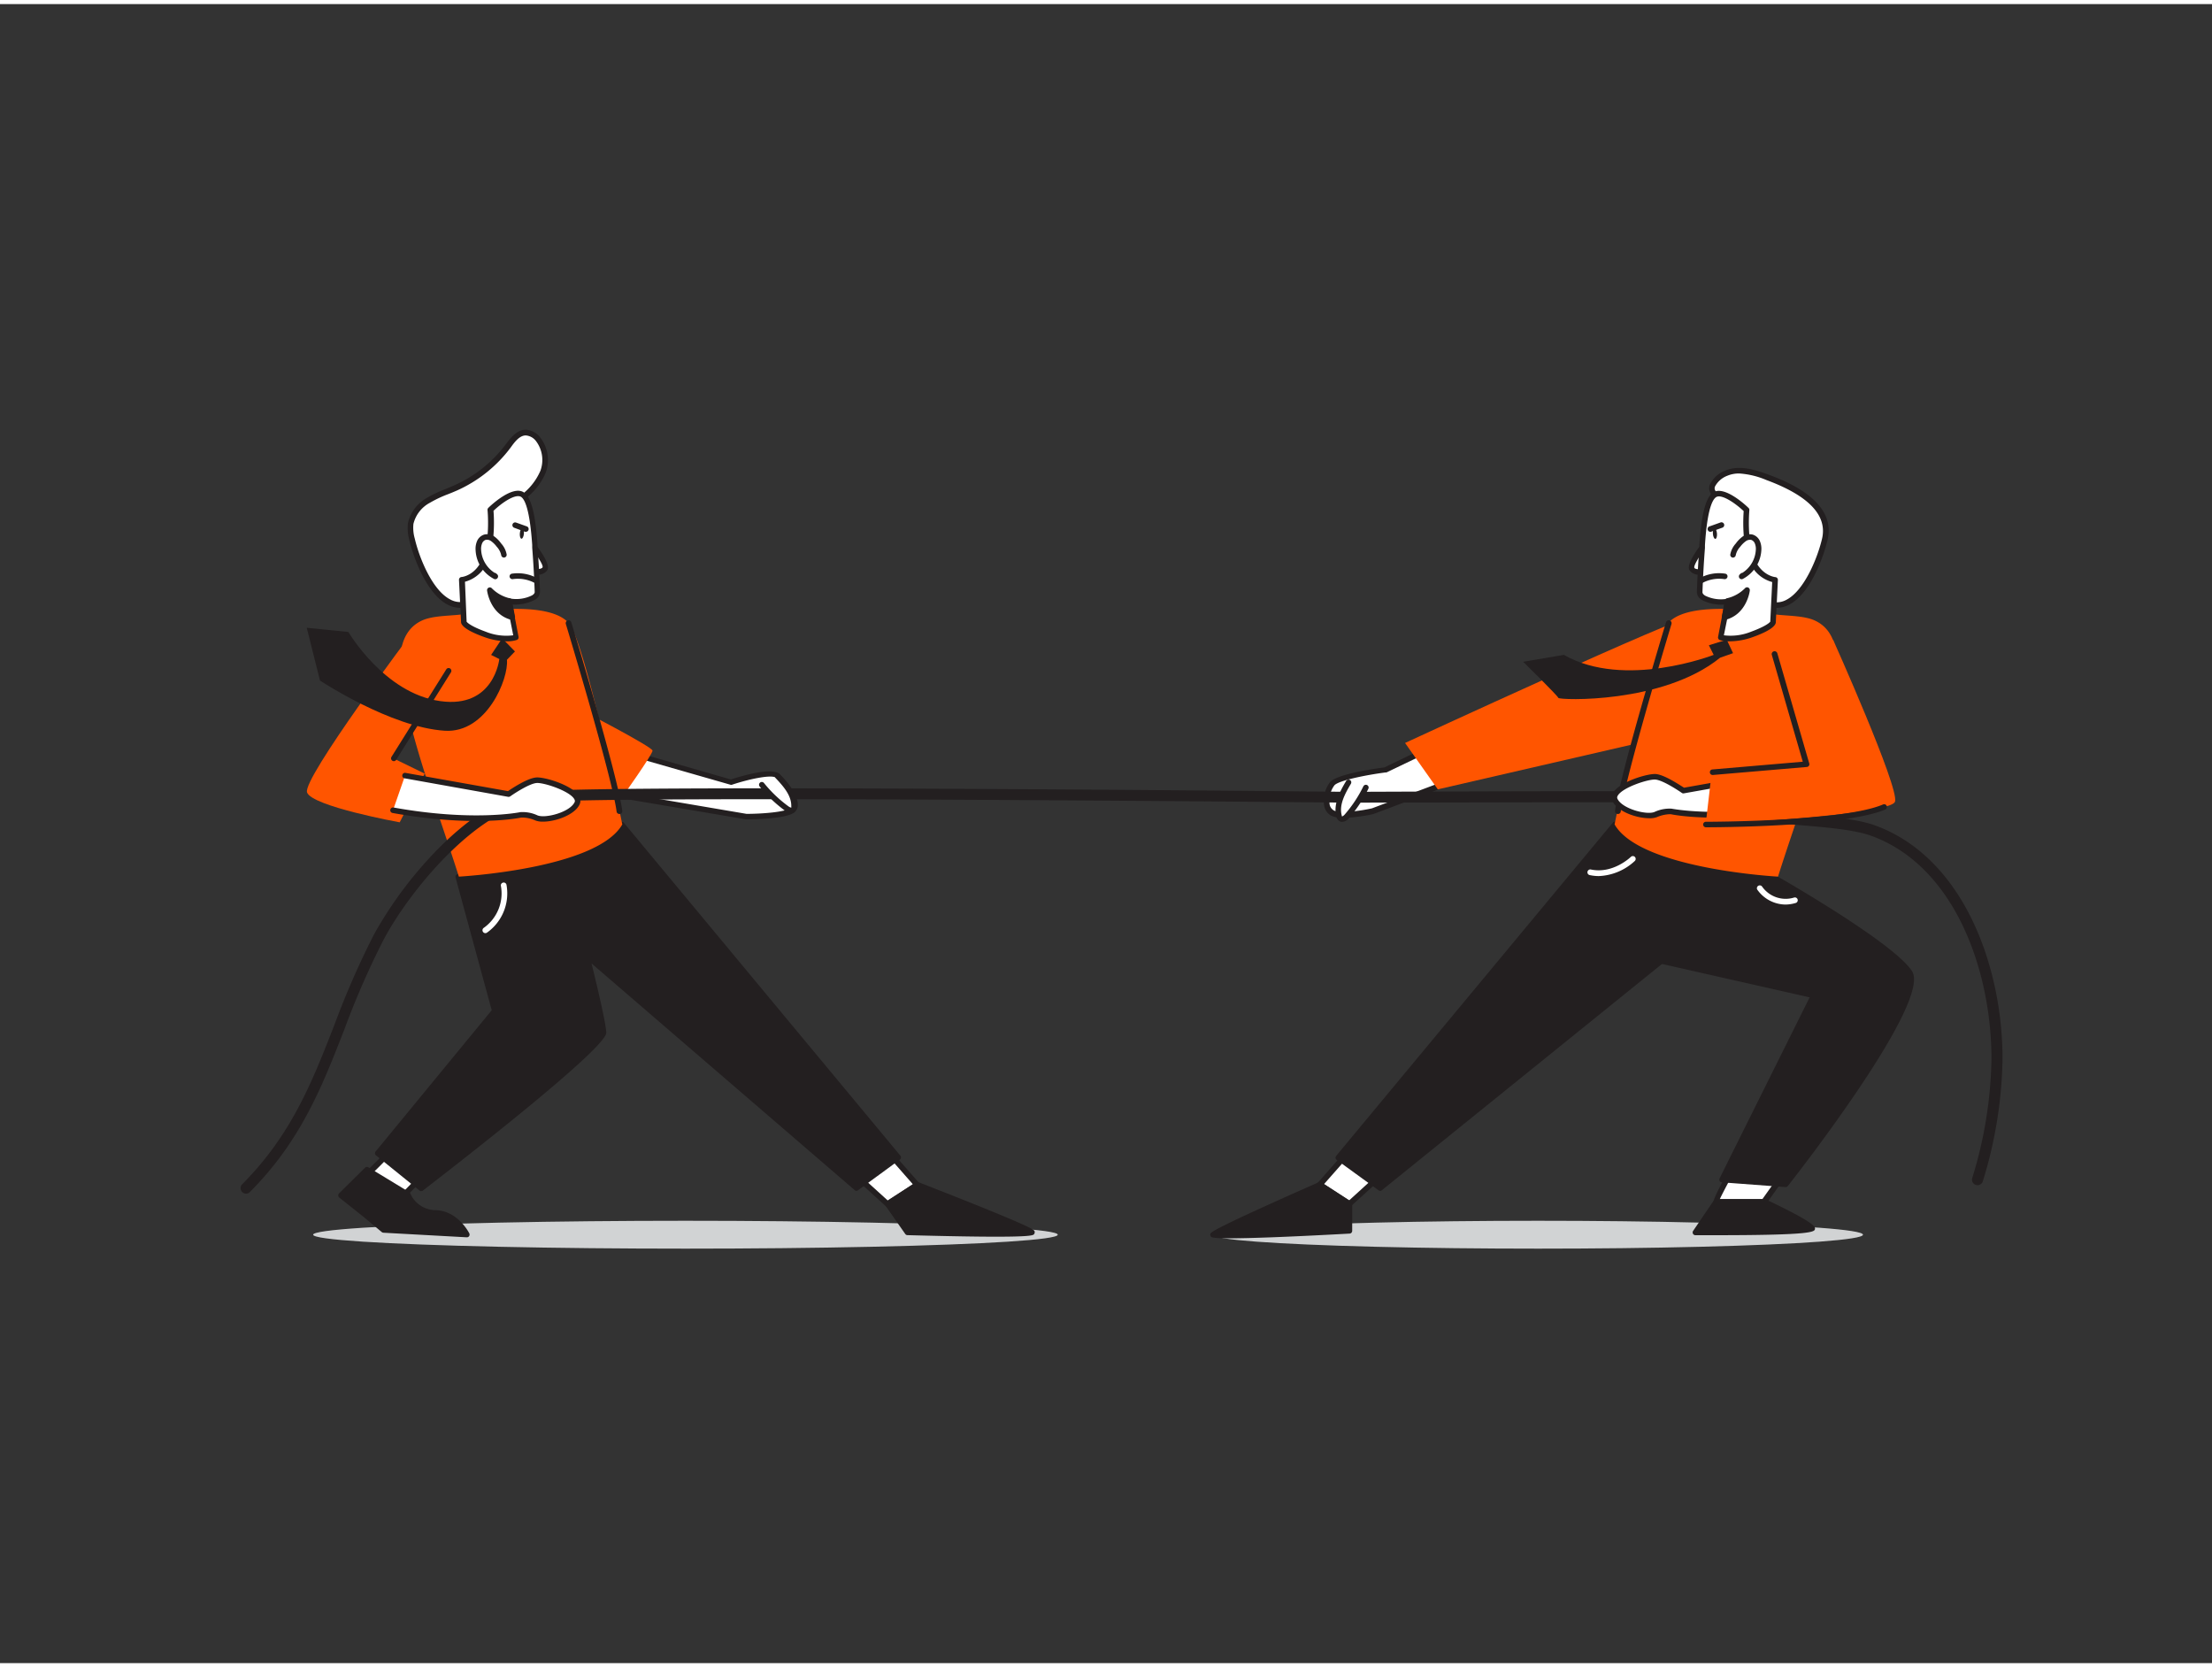 <?xml version="1.0" encoding="UTF-8"?> <svg xmlns="http://www.w3.org/2000/svg" viewBox="0 0 400 300" width="406" height="306" class="illustration styles_illustrationTablet__1DWOa"><rect x="0" y="0" width="400" height="300" fill="#333333" stroke="none"/> <g id="_315_competition_flatline" data-name="#315_competition_flatline"> <ellipse cx="123.95" cy="222.53" rx="67.33" ry="2.52" fill="#d1d3d4"></ellipse> <ellipse cx="278.12" cy="222.53" rx="58.77" ry="2.52" fill="#d1d3d4"></ellipse> <path d="M314.09,209.16s-4.17,7.43-3.76,7.43H319l5.28-7.43Z" fill="#fff"></path> <path d="M319,217.09h-8.62a.54.54,0,0,1-.45-.26c-.17-.28-.34-.58,3.77-7.91a.49.49,0,0,1,.43-.26h10.15a.52.52,0,0,1,.44.27.49.49,0,0,1,0,.52l-5.28,7.43A.49.49,0,0,1,319,217.09Zm-8-1h7.7l4.57-6.43h-8.88C313,212.2,311.5,215,311,216.09Z" fill="#231f20"></path> <path d="M292.55,171.26l35.38,8-16.56,33.3,11.49.86s25.95-32.92,22.43-38.29S319.08,157,319.08,157l-21.94,5.55Z" fill="#231f20"></path> <path d="M322.86,213.92h0l-11.5-.86a.5.5,0,0,1-.4-.25.52.52,0,0,1,0-.47l16.28-32.73-34.76-7.86a.5.5,0,0,1-.34-.72l4.6-8.71a.5.5,0,0,1,.32-.25L319,156.51a.53.53,0,0,1,.37.05c.93.53,22.84,12.89,26.38,18.3s-19.78,35.47-22.46,38.87A.49.49,0,0,1,322.86,213.92Zm-10.71-1.8,10.48.78c10.33-13.13,24.67-33.8,22.25-37.5-3.26-5-23.76-16.67-25.87-17.87L297.48,163l-4.19,7.94L328,178.77a.51.51,0,0,1,.34.28.47.47,0,0,1,0,.43Z" fill="#231f20"></path> <path d="M310.33,216.59l-3.75,5.52s21.09.09,21.1-.65-8.73-4.87-8.73-4.87Z" fill="#231f20"></path> <path d="M310.31,222.62h-3.73a.5.5,0,0,1-.41-.78l3.75-5.52a.49.49,0,0,1,.41-.22H319a.54.54,0,0,1,.21,0c9,4.26,9,5,9,5.33C328.17,222,328.16,222.62,310.31,222.62Zm16.92-1Zm-19.7,0c6.69,0,16.43-.09,19.18-.41a82,82,0,0,0-7.88-4.12H310.6Z" fill="#231f20"></path> <path d="M267.44,130.36l-16.94,8.15s-8.54,1.1-9.63,2.56-1.58,4.3.06,5.24,7.28-.32,7.28-.32l26.88-10.15Z" fill="#fff"></path> <path d="M243,147.15a4.92,4.92,0,0,1-2.32-.41,2.59,2.59,0,0,1-1.23-1.79,5.63,5.63,0,0,1,1-4.18c1.14-1.53,8.26-2.53,9.89-2.74l16.86-8.12a.49.49,0,0,1,.51.05l7.65,5.47a.52.52,0,0,1,.21.47.52.52,0,0,1-.32.41l-26.89,10.15A29,29,0,0,1,243,147.15Zm24.39-16.21-16.67,8-.16,0c-3.45.44-8.62,1.47-9.28,2.36a4.68,4.68,0,0,0-.85,3.37,1.59,1.59,0,0,0,.75,1.13c1.07.62,4.81.1,6.92-.37L274,135.7Zm-16.89,7.57h0Z" fill="#231f20"></path> <path d="M260,142l-5.92-8.39s51-23.59,51.78-22.74,0,20.55,0,20.55Z" fill="#ff5500"></path> <polygon points="155.13 212.11 160.47 216.97 165.82 213.5 158.69 205.37 155.13 212.11" fill="#fff"></polygon> <path d="M160.47,217.47a.46.46,0,0,1-.33-.13l-5.35-4.86a.5.5,0,0,1-.11-.6l3.57-6.74a.5.5,0,0,1,.38-.27.52.52,0,0,1,.44.17l7.13,8.13a.53.53,0,0,1,.12.4.51.51,0,0,1-.22.35l-5.35,3.47A.48.48,0,0,1,160.47,217.47ZM155.75,212l4.78,4.34,4.54-2.94-6.28-7.15Z" fill="#231f20"></path> <path d="M70.66,207.25c-.14.42-4.58,4.72-4.58,4.72l6.2,4.17,4.36-4.45Z" fill="#fff"></path> <path d="M72.28,216.64a.6.6,0,0,1-.28-.08l-6.2-4.17a.49.49,0,0,1-.22-.37.53.53,0,0,1,.15-.41c2-2,4.27-4.23,4.48-4.57a.43.43,0,0,1,.31-.29.47.47,0,0,1,.44.1l6,4.44a.52.52,0,0,1,.19.37A.46.46,0,0,1,77,212l-4.35,4.45A.51.51,0,0,1,72.28,216.64Zm-5.41-4.74,5.35,3.59,3.66-3.74-5.12-3.81C70.3,208.48,69.26,209.58,66.87,211.9Z" fill="#231f20"></path> <path d="M82.89,157.8l6.61,24.26L68.31,207.8l7.86,6.3s33.16-25.55,33-28.15-3-13.92-3-13.92l48.78,42.07,7.6-5.55-50.05-60.19Z" fill="#231f20"></path> <path d="M154.89,214.6a.49.49,0,0,1-.32-.12l-47.6-41c.79,3.2,2.53,10.42,2.67,12.48.19,2.66-25.34,22.55-33.16,28.58a.5.5,0,0,1-.62,0L68,208.19a.49.49,0,0,1-.19-.33.53.53,0,0,1,.11-.37l21-25.55-6.54-24a.51.51,0,0,1,.33-.61l29.56-9.45a.51.51,0,0,1,.54.16l50,60.19a.51.51,0,0,1,.12.38.5.5,0,0,1-.21.34l-7.59,5.56A.53.53,0,0,1,154.89,214.6ZM69,207.73l7.16,5.74C88.69,203.81,108.32,188,108.65,186c-.19-2.5-3-13.69-3-13.8a.5.5,0,0,1,.23-.55.48.48,0,0,1,.59,0l48.48,41.8,6.84-5-49.49-59.52L83.5,158.13,90,181.93a.53.53,0,0,1-.1.45Z" fill="#231f20"></path> <path d="M112.35,135l19.86,5.7s7-2.35,8.42-1.17,4.18,4.86,2.79,6.15-8.56,1.25-8.56,1.25L106.11,142Z" fill="#fff"></path> <path d="M135,147.42h-.11L106,142.53a.51.51,0,0,1-.39-.33.49.49,0,0,1,.1-.5l6.23-7a.53.53,0,0,1,.52-.15l19.71,5.66c1.51-.5,7.28-2.29,8.76-1,1.11,1,3.3,3.62,3.34,5.51a1.77,1.77,0,0,1-.54,1.38C142.32,147.36,136.1,147.42,135,147.42Zm-27.89-5.73L135,146.43h0c2.62,0,7.19-.3,8.09-1.13a.82.82,0,0,0,.22-.63c0-1.36-1.82-3.77-3-4.77-.73-.61-4.69.18-7.94,1.26a.41.41,0,0,1-.29,0l-19.57-5.61Z" fill="#231f20"></path> <path d="M104.08,127.12S118,134.3,118,135s-5.53,8.45-5.53,8.45l-8-2.87Z" fill="#ff5500"></path> <path d="M82.1,110.5c-2.11.17-4.39.25-6,1.07-4.75,2.38-4,9-3.12,13.21,2.31,11.16,6.55,22.11,10,33,0,0,24.93-1.35,29.55-9.44,0,0-6.63-32.89-9.69-36.41s-13-2.7-18.38-1.71A22.13,22.13,0,0,1,82.1,110.5Z" fill="#ff5500"></path> <path d="M112,146c-.81-6.28-9.2-34-9.2-34" fill="#231f20"></path> <path d="M112,146.45a.5.5,0,0,1-.5-.43c-.79-6.18-9.09-33.65-9.18-33.93a.5.5,0,0,1,1-.28c.34,1.13,8.41,27.82,9.21,34.08a.5.5,0,0,1-.43.56Z" fill="#231f20"></path> <path d="M74.6,113.54s-19.91,26.47-19.08,29,16.76,5.42,16.76,5.42l4.51-8.81-5.57-2.72,9.9-15.84Z" fill="#ff5500"></path> <path d="M71.22,136.9a.47.47,0,0,1-.27-.08.51.51,0,0,1-.16-.69L80.7,120.3a.49.49,0,0,1,.69-.16.51.51,0,0,1,.16.69l-9.91,15.83A.48.48,0,0,1,71.22,136.9Z" fill="#231f20"></path> <path d="M84.76,108.38c-5.53,2.08-9.29-7.42-10.27-11.63a7.47,7.47,0,0,1-.22-2.82,6.44,6.44,0,0,1,3.18-4.22,41.11,41.11,0,0,1,5-2.25,24.16,24.16,0,0,0,9.45-7.54c.83-1.11,1.78-2.41,3.16-2.45a3,3,0,0,1,2.27,1.2,6.18,6.18,0,0,1,.87,6c-.74,2.07-2.29,3.38-3.86,4.78,1.12,1.21,1.63,1.49,1.57,3.14A13.38,13.38,0,0,1,94.67,97a32.68,32.68,0,0,1-2.49,4.18c-1.88,2.93-3.77,5.67-7.15,7.1Z" fill="#fff"></path> <path d="M83.2,109.18a4.93,4.93,0,0,1-2.31-.61c-3.76-2-6.15-8.54-6.89-11.71a8.23,8.23,0,0,1-.23-3,7,7,0,0,1,3.42-4.56,21.25,21.25,0,0,1,3.45-1.63L82.2,87a23.62,23.62,0,0,0,9.26-7.39c.89-1.2,2-2.61,3.55-2.65a3.53,3.53,0,0,1,2.66,1.38,6.66,6.66,0,0,1,1,6.43A11.5,11.5,0,0,1,95,89.43l0,0a3.48,3.48,0,0,1,1.3,3.08,14.1,14.1,0,0,1-1.24,4.63,24.57,24.57,0,0,1-1.95,3.36c-.2.29-.39.59-.58.89-2,3.13-3.95,5.84-7.38,7.29l-.29.12A4.82,4.82,0,0,1,83.2,109.18ZM95.07,78h0c-1.11,0-2,1.17-2.72,2.18a24.66,24.66,0,0,1-9.7,7.77q-.8.35-1.59.66a21.42,21.42,0,0,0-3.31,1.56A5.93,5.93,0,0,0,74.76,94,7,7,0,0,0,75,96.64c.81,3.5,3.18,9.34,6.38,11a3.69,3.69,0,0,0,3.22.22h0l.25-.1c3.18-1.34,4.94-3.81,6.92-6.91.2-.3.4-.6.59-.9a21.36,21.36,0,0,0,1.87-3.22,12.81,12.81,0,0,0,1.16-4.26,2.48,2.48,0,0,0-1-2.34l-.41-.44A.5.5,0,0,1,94,89l.25-.22a10.91,10.91,0,0,0,3.46-4.36A5.66,5.66,0,0,0,96.91,79,2.54,2.54,0,0,0,95.07,78Z" fill="#231f20"></path> <path d="M96.05,97.45s3,3.77,2.51,4.64-2.34.49-2.34.49" fill="#fff"></path> <path d="M97.11,103.17a5.13,5.13,0,0,1-1-.1.5.5,0,0,1-.38-.6.49.49,0,0,1,.59-.38c.63.13,1.6.12,1.79-.24s-1.07-2.33-2.46-4.09a.49.49,0,0,1,.08-.7.5.5,0,0,1,.7.08c1.19,1.5,3.11,4.17,2.56,5.19A2,2,0,0,1,97.11,103.17Z" fill="#231f20"></path> <path d="M94.46,88.72c1.8,1.23,2.13,7.67,2.28,9.56q.32,4,.45,8c.06,1.68-4.3,2.1-5.11,1.66l1.26,6.59s-2,.76-5.7-.56-3.76-2.15-3.76-2.15l-.38-7.7s2.88-.23,4.29-3.81.87-8.84.87-8.84S92.7,87.53,94.46,88.72Z" fill="#fff"></path> <path d="M91.66,115.23a12.6,12.6,0,0,1-4.19-.81c-3.43-1.24-4-2.14-4.09-2.56L83,104.12a.5.5,0,0,1,.46-.52c.11,0,2.6-.27,3.86-3.49,1.34-3.42.85-8.56.84-8.61a.53.53,0,0,1,.15-.41c.44-.43,4.4-4.17,6.43-2.78h0c1.64,1.12,2.17,5.39,2.46,9.42l0,.51c.21,2.64.36,5.33.45,8a1.7,1.7,0,0,1-1,1.51,7.67,7.67,0,0,1-4,.82l1.12,5.85a.49.49,0,0,1-.32.56A5.53,5.53,0,0,1,91.66,115.23Zm-7.28-3.55c.11.15.73.82,3.43,1.8a9.88,9.88,0,0,0,5,.66L91.59,108a.51.51,0,0,1,.19-.5.52.52,0,0,1,.54,0,6.41,6.41,0,0,0,3.89-.58q.5-.3.48-.63c-.09-2.65-.24-5.33-.45-8l0-.51c-.14-1.89-.56-7.67-2-8.66h0c-1-.64-3.43,1-5,2.51.09,1.1.34,5.58-.93,8.83a6.18,6.18,0,0,1-4.23,4Z" fill="#231f20"></path> <path d="M97,104.28a6.87,6.87,0,0,0-4.31-.79" fill="#fff"></path> <path d="M97,104.78a.47.47,0,0,1-.25-.07,6.47,6.47,0,0,0-4-.73.51.51,0,0,1-.59-.39.49.49,0,0,1,.39-.59,7.31,7.31,0,0,1,4.66.85.5.5,0,0,1-.25.93Z" fill="#231f20"></path> <path d="M91.11,99.59a3.61,3.61,0,0,0-.91-1.75,4.91,4.91,0,0,0-1.06-1.12,1.79,1.79,0,0,0-1.47-.32,1.66,1.66,0,0,0-1,.92,3.08,3.08,0,0,0-.22,1.34,5.74,5.74,0,0,0,3.07,4.83l-.16-.15" fill="#fff"></path> <path d="M89.55,104a.49.49,0,0,1-.23-.06A6.17,6.17,0,0,1,86,98.68a3.52,3.52,0,0,1,.26-1.56,2.1,2.1,0,0,1,1.29-1.19,2.19,2.19,0,0,1,1.89.38,5.42,5.42,0,0,1,1.18,1.22,4,4,0,0,1,1,2,.5.5,0,0,1-.44.55.5.5,0,0,1-.55-.45,3.21,3.21,0,0,0-.8-1.5,4.63,4.63,0,0,0-1-1,1.24,1.24,0,0,0-1-.25,1.1,1.1,0,0,0-.65.64A2.53,2.53,0,0,0,87,98.65a5.25,5.25,0,0,0,2.44,4.19.48.48,0,0,1,.3.13l.17.15a.5.5,0,0,1,.07.65A.49.49,0,0,1,89.55,104Z" fill="#231f20"></path> <path d="M92.08,107.92a7.09,7.09,0,0,1-3.51-2s.51,4,4.07,4.9Z" fill="#231f20"></path> <path d="M92.64,111.36h-.12c-3.85-.94-4.42-5.15-4.44-5.32a.5.5,0,0,1,.88-.38,6.67,6.67,0,0,0,3.23,1.79.49.49,0,0,1,.38.39l.56,2.94a.49.49,0,0,1-.15.45A.48.48,0,0,1,92.64,111.36Zm-3.15-4a5,5,0,0,0,2.5,2.71l-.34-1.78A8.91,8.91,0,0,1,89.49,107.4Z" fill="#231f20"></path> <ellipse cx="94.38" cy="95.74" rx="0.95" ry="0.37" transform="translate(-8.66 182.09) rotate(-85.38)" fill="#231f20"></ellipse> <line x1="95.11" y1="94.92" x2="93.18" y2="94.23" fill="#fff"></line> <path d="M95.11,95.42a.51.51,0,0,1-.17,0L93,94.7a.5.5,0,1,1,.34-.94l1.93.69a.5.5,0,0,1,.3.64A.49.49,0,0,1,95.11,95.42Z" fill="#231f20"></path> <path d="M87.77,168a.51.51,0,0,1-.43-.23.52.52,0,0,1,.13-.72,7.63,7.63,0,0,0,3.11-7.59.5.5,0,0,1,.4-.6.51.51,0,0,1,.61.4,8.7,8.7,0,0,1-3.53,8.65A.52.52,0,0,1,87.77,168Z" fill="#fff"></path> <path d="M90.81,114.69l-2,3,1.48.74s-.92,9-10.69,7.61C69.48,124.63,63,113.54,63,113.54l-7.53-.76,2.39,9.54s12.79,8.47,22.59,9.08C88,131.86,92,122,91.67,118.57l1.45-1.51Z" fill="#231f20"></path> <path d="M73.77,215.26l-7.46-4.49-4.68,4.68L66,218.92l3.33,2.78,15.1.83s-1.86-3.8-5.65-3.89A5.5,5.5,0,0,1,73.77,215.26Z" fill="#231f20"></path> <path d="M84.42,223h0l-15.1-.83a.53.53,0,0,1-.29-.12l-3.33-2.78-4.35-3.46a.52.52,0,0,1-.19-.37.54.54,0,0,1,.15-.38L66,210.42a.49.49,0,0,1,.61-.08L74,214.83a.45.45,0,0,1,.21.26,5,5,0,0,0,4.55,3c4,.1,6,4,6.09,4.17a.52.52,0,0,1,0,.5A.49.49,0,0,1,84.42,223Zm-14.91-1.82,14,.77a6.21,6.21,0,0,0-4.74-2.84,5.93,5.93,0,0,1-5.38-3.54l-7-4.2-4,4,3.92,3.13Z" fill="#231f20"></path> <path d="M160.47,217l3.59,5.14s22.78.61,22.55,0-20.79-8.61-20.79-8.61Z" fill="#231f20"></path> <path d="M180.1,222.89c-3.38,0-8.45-.08-16-.28a.49.49,0,0,1-.4-.21l-3.59-5.14a.56.56,0,0,1-.08-.38.54.54,0,0,1,.22-.33l5.35-3.47A.52.52,0,0,1,166,213c20.77,8.1,21,8.64,21.08,8.9a.56.56,0,0,1-.07.5C186.89,222.61,186.69,222.89,180.1,222.89Zm-15.77-1.27c6.79.18,17,.35,20.69.21-3.38-1.54-12.81-5.3-19.14-7.77l-4.7,3.05Z" fill="#231f20"></path> <polygon points="249.37 212.11 244.02 216.97 238.67 213.5 245.8 205.37 249.37 212.11" fill="#fff"></polygon> <path d="M244,217.47a.48.48,0,0,1-.28-.08l-5.34-3.47a.49.49,0,0,1-.23-.35.53.53,0,0,1,.12-.4l7.13-8.13a.53.53,0,0,1,.44-.17.49.49,0,0,1,.38.27l3.57,6.74a.5.5,0,0,1-.11.6l-5.35,4.86A.46.46,0,0,1,244,217.47Zm-4.59-4.07,4.54,2.94,4.77-4.34-3-5.75Z" fill="#231f20"></path> <polygon points="319.08 157 309.7 165.56 249.6 214.1 242 208.55 292.05 148.36 319.08 157" fill="#231f20"></polygon> <path d="M249.6,214.6a.53.53,0,0,1-.3-.09L241.71,209a.49.49,0,0,1-.2-.34.47.47,0,0,1,.11-.38L291.67,148a.49.49,0,0,1,.53-.16l27,8.64a.51.51,0,0,1,.33.37.5.5,0,0,1-.15.48L310,165.93l-60.12,48.56A.45.45,0,0,1,249.6,214.6Zm-6.87-6.14,6.85,5,59.8-48.3,8.73-8-25.89-8.27Z" fill="#231f20"></path> <path d="M322.39,110.5c2.11.17,4.39.25,6,1.07,4.75,2.38,4,9,3.13,13.21-2.32,11.16-6.56,22.11-10,33,0,0-24.93-1.35-29.55-9.44,0,0,6.63-32.89,9.69-36.41s13.05-2.7,18.39-1.71A21.61,21.61,0,0,0,322.39,110.5Z" fill="#ff5500"></path> <path d="M44.51,215.11a1,1,0,0,1-.71-.29,1,1,0,0,1,0-1.42c8.91-8.93,12.67-18.57,16.66-28.78a151.87,151.87,0,0,1,7.16-16.37,72.3,72.3,0,0,1,11.82-15.71c4.11-4.11,10.33-9.2,16.66-10.09,9.89-1.4,142.06-.07,147.68,0,58.47-.23,62.16-.12,62.72.22h0c3.22,2.58,11.25,3.21,18.34,3.77,5.56.43,10.82.85,14.23,2.08,15.93,5.79,23.06,25.39,23.05,42.25a78.72,78.72,0,0,1-3.56,22.09,1,1,0,0,1-1.92-.57,76.59,76.59,0,0,0,3.48-21.52c0-16.16-6.71-34.91-21.73-40.37-3.16-1.14-8.28-1.54-13.71-2-7.56-.6-15.38-1.21-19.18-4-3.72-.16-45.5,0-61.73,0-1.39,0-137.65-1.39-147.39,0-10.21,1.44-22.14,15.63-27,24.76a149.49,149.49,0,0,0-7.07,16.15c-4.06,10.42-7.9,20.25-17.1,29.47A1,1,0,0,1,44.51,215.11Z" fill="#231f20"></path> <path d="M292.55,146c.8-6.28,9.19-34,9.19-34" fill="#231f20"></path> <path d="M292.55,146.45h-.07a.5.5,0,0,1-.43-.56c.8-6.26,8.87-32.95,9.21-34.08a.5.5,0,1,1,1,.28c-.09.28-8.38,27.75-9.18,33.93A.5.5,0,0,1,292.55,146.45Z" fill="#231f20"></path> <path d="M319.74,108.38C325.26,110.46,329,101,330,96.75c1.39-6-5.68-9.47-10.39-11.2-2.41-.89-5.12-1.73-7.48-.71A4.67,4.67,0,0,0,309.69,87c-.35,1,.25,1.1.18,1.74-.13,1.15-1.31,2.25-1.24,3.79A13.07,13.07,0,0,0,309.82,97a32.75,32.75,0,0,0,2.5,4.18c1.87,2.93,3.76,5.67,7.14,7.1Z" fill="#fff"></path> <path d="M321.29,109.18a4.86,4.86,0,0,1-1.73-.33h0l-.29-.12c-3.43-1.45-5.37-4.16-7.38-7.29-.19-.31-.39-.61-.58-.9a23.47,23.47,0,0,1-1.95-3.35,14.13,14.13,0,0,1-1.23-4.63,5,5,0,0,1,.74-2.56,4.26,4.26,0,0,0,.5-1.3.57.57,0,0,0-.09-.34,1.74,1.74,0,0,1-.06-1.52,5.15,5.15,0,0,1,2.71-2.46c2.54-1.09,5.38-.21,7.85.7,8.22,3,11.82,7,10.71,11.78-.74,3.17-3.12,9.69-6.89,11.71A4.93,4.93,0,0,1,321.29,109.18Zm-6.77-24.3a5.44,5.44,0,0,0-2.19.42,4.23,4.23,0,0,0-2.17,1.87.8.8,0,0,0,0,.77,1.49,1.49,0,0,1,.17.87,4.92,4.92,0,0,1-.6,1.64,4.19,4.19,0,0,0-.63,2.07,12.6,12.6,0,0,0,1.15,4.26,22.08,22.08,0,0,0,1.86,3.21l.6.91c2,3.1,3.74,5.57,6.92,6.91l.25.1h0a3.69,3.69,0,0,0,3.22-.22c3.2-1.71,5.57-7.55,6.38-11,1-4.23-2.41-7.8-10.07-10.63A15,15,0,0,0,314.52,84.88Z" fill="#231f20"></path> <path d="M308.44,97.45s-3,3.77-2.51,4.64,2.34.49,2.34.49" fill="#fff"></path> <path d="M307.38,103.17a2,2,0,0,1-1.89-.84c-.55-1,1.37-3.69,2.56-5.19a.5.5,0,0,1,.79.62c-1.4,1.76-2.55,3.69-2.46,4.12s1.26.32,1.78.21a.5.5,0,0,1,.6.38.52.52,0,0,1-.39.6A5.13,5.13,0,0,1,307.38,103.17Z" fill="#231f20"></path> <path d="M310,88.72c-1.8,1.23-2.13,7.67-2.28,9.56q-.31,4-.45,8c-.05,1.68,4.3,2.1,5.11,1.66l-1.26,6.59s2,.76,5.7-.56,3.76-2.15,3.76-2.15l.38-7.7s-2.88-.23-4.28-3.81-.88-8.84-.88-8.84S311.79,87.53,310,88.72Z" fill="#fff"></path> <path d="M312.83,115.23A5.6,5.6,0,0,1,311,115a.5.5,0,0,1-.32-.56l1.12-5.85a7.65,7.65,0,0,1-4-.82,1.7,1.7,0,0,1-.95-1.51c.09-2.65.24-5.34.45-8l0-.52c.3-4,.82-8.29,2.46-9.41h0c2-1.39,6,2.35,6.43,2.78a.49.49,0,0,1,.15.41s-.5,5.19.84,8.61c1.28,3.25,3.83,3.49,3.86,3.49a.5.5,0,0,1,.46.52l-.38,7.7c-.06.46-.66,1.36-4.09,2.6A12.55,12.55,0,0,1,312.83,115.23Zm-1.1-1.09a9.88,9.88,0,0,0,4.95-.66c2.71-1,3.32-1.65,3.44-1.8l.35-7.17a6.18,6.18,0,0,1-4.23-4c-1.27-3.25-1-7.73-.93-8.83-1.57-1.48-4.05-3.16-5-2.51-1.46,1-1.88,6.76-2,8.66l0,.51c-.21,2.65-.36,5.33-.45,8,0,.22.16.43.48.63a6.44,6.44,0,0,0,3.9.58.5.5,0,0,1,.72.54Z" fill="#231f20"></path> <path d="M307.54,104.28a6.9,6.9,0,0,1,4.31-.79" fill="#fff"></path> <path d="M307.54,104.78a.5.5,0,0,1-.25-.93A7.24,7.24,0,0,1,312,103a.49.49,0,0,1,.38.59.51.51,0,0,1-.59.39,6.39,6.39,0,0,0-4,.73A.47.47,0,0,1,307.54,104.78Z" fill="#231f20"></path> <path d="M313.39,99.59a3.51,3.51,0,0,1,.9-1.75,5.14,5.14,0,0,1,1.06-1.12,1.79,1.79,0,0,1,1.47-.32,1.63,1.63,0,0,1,1,.92,3.08,3.08,0,0,1,.22,1.34,5.72,5.72,0,0,1-3.07,4.83l.16-.15" fill="#fff"></path> <path d="M314.94,104a.5.5,0,0,1-.33-.87l.15-.15a.53.53,0,0,1,.31-.13,5.25,5.25,0,0,0,2.44-4.19,2.53,2.53,0,0,0-.18-1.13,1.1,1.1,0,0,0-.65-.64,1.25,1.25,0,0,0-1,.25,4.63,4.63,0,0,0-1,1,3.19,3.19,0,0,0-.8,1.51.52.52,0,0,1-.55.44.5.5,0,0,1-.44-.55,4,4,0,0,1,1-2,5.65,5.65,0,0,1,1.18-1.22,2.2,2.2,0,0,1,1.9-.38,2.08,2.08,0,0,1,1.28,1.19,3.52,3.52,0,0,1,.26,1.56,6.26,6.26,0,0,1-3.34,5.25A.49.49,0,0,1,314.94,104Z" fill="#231f20"></path> <path d="M312.41,107.92a7.09,7.09,0,0,0,3.51-2s-.5,4-4.07,4.9Z" fill="#231f20"></path> <path d="M311.85,111.36a.49.49,0,0,1-.34-.14.49.49,0,0,1-.15-.45l.56-2.94a.49.49,0,0,1,.39-.39,6.7,6.7,0,0,0,3.22-1.79.51.51,0,0,1,.59-.15.52.52,0,0,1,.3.53c0,.17-.59,4.38-4.45,5.32Zm1-3-.34,1.78A5,5,0,0,0,315,107.4,8.88,8.88,0,0,1,312.84,108.33Z" fill="#231f20"></path> <ellipse cx="310.12" cy="95.74" rx="0.37" ry="0.95" transform="translate(-6.71 25.31) rotate(-4.62)" fill="#231f20"></ellipse> <line x1="309.38" y1="94.92" x2="311.31" y2="94.23" fill="#fff"></line> <path d="M309.38,95.42a.5.5,0,0,1-.17-1l1.93-.69a.5.5,0,0,1,.34.94l-1.93.69A.47.47,0,0,1,309.38,95.42Z" fill="#231f20"></path> <path d="M323.15,138.9l-18.73,3.33s-3.36-2.36-5-2.5-8.33,2.09-7.36,4.17,5.69,3.33,7.36,2.64a6,6,0,0,1,2.8-.56s8.48,1.81,23.12-.83" fill="#fff"></path> <path d="M298.2,147.22c-2.28,0-5.74-1.22-6.62-3.11a1.55,1.55,0,0,1,.21-1.65c1.33-1.92,6.22-3.35,7.64-3.23,1.59.14,4.33,2,5.1,2.47l18.53-3.29a.49.49,0,0,1,.58.4.5.5,0,0,1-.4.58l-18.74,3.33a.45.45,0,0,1-.37-.08c-.91-.63-3.52-2.31-4.78-2.41s-5.74,1.35-6.74,2.8c-.23.33-.19.52-.13.66.85,1.82,5.29,3,6.72,2.39a6.43,6.43,0,0,1,3.05-.59c.13,0,8.62,1.76,23-.83a.5.5,0,1,1,.18,1c-14.56,2.63-22.95.91-23.31.83H302a6.36,6.36,0,0,0-2.37.53A3.63,3.63,0,0,1,298.2,147.22Z" fill="#231f20"></path> <path d="M244,217v4.9s-24.9,1.26-24.67.66,19.32-9,19.32-9Z" fill="#231f20"></path> <path d="M222.38,223.18c-3.19,0-3.33-.19-3.43-.33a.56.56,0,0,1-.07-.5c.09-.24.31-.8,19.59-9.31a.52.52,0,0,1,.47,0l5.35,3.47a.52.52,0,0,1,.23.42v4.9a.5.5,0,0,1-.48.5C231.79,223,225.57,223.18,222.38,223.18Zm-1.49-1c3.88.06,15.08-.42,22.63-.8v-4.14l-4.9-3.18C232.77,216.65,224.06,220.58,220.89,222.19Z" fill="#231f20"></path> <path d="M312.25,114.94l-3.23,1,.87,1.74s-16.11,6.28-27.09,0l-7.36,1.25s6.22,6.11,6.36,6.53,18.92,1.11,29.24-7.26l2.35-.83Z" fill="#231f20"></path> <path d="M243.86,140.73c-1.09,1.83-2.21,3.9-1.75,6a.88.88,0,0,0,.36.61c.38.21.81-.14,1.09-.46a24,24,0,0,0,3.43-5.19" fill="#fff"></path> <path d="M242.71,147.88a1,1,0,0,1-.48-.12,1.4,1.4,0,0,1-.61-.95c-.49-2.2.62-4.34,1.81-6.34a.5.5,0,0,1,.86.51c-1.13,1.9-2.11,3.76-1.69,5.62.1.45.11.28.12.28s.21-.06.46-.35a23.2,23.2,0,0,0,3.36-5.08.51.51,0,0,1,.67-.23.5.5,0,0,1,.23.67,24.59,24.59,0,0,1-3.5,5.3A1.71,1.71,0,0,1,242.71,147.88Z" fill="#231f20"></path> <path d="M331.48,114.94s12,26.77,11.2,29.28-34.24,4.14-34.24,4.14l.94-8.15,17.3-2.76-3.31-16.89Z" fill="#ff5500"></path> <path d="M309.7,139.4a.5.5,0,0,1-.5-.46.49.49,0,0,1,.45-.54L326,137l-5.6-19.32a.5.5,0,1,1,1-.28l5.77,19.91a.48.48,0,0,1-.06.42.49.49,0,0,1-.37.22l-17,1.45Z" fill="#231f20"></path> <path d="M308.48,148.86h0a.51.51,0,0,1-.5-.5.5.5,0,0,1,.5-.5h0c.39,0,24.73,0,32.06-3.14a.5.5,0,0,1,.39.92C333.43,148.81,309.89,148.86,308.48,148.86Z" fill="#231f20"></path> <path d="M73.24,139.52,92,142.86s3.36-2.37,5-2.5,8.33,2.08,7.36,4.16-5.7,3.34-7.36,2.64a6.09,6.09,0,0,0-2.8-.55s-8.48,1.8-23.13-.84" fill="#fff"></path> <path d="M98.19,147.84a3.72,3.72,0,0,1-1.39-.22,5.86,5.86,0,0,0-2.55-.52c-.3.07-8.69,1.79-23.26-.83a.5.5,0,0,1-.41-.58.5.5,0,0,1,.58-.41c14.36,2.59,22.85.86,22.93.84a6.31,6.31,0,0,1,3.1.58c1.43.6,5.87-.57,6.72-2.39.06-.13.1-.33-.13-.66-1-1.44-5.47-2.9-6.74-2.8s-3.88,1.78-4.78,2.42a.54.54,0,0,1-.37.08L73.15,140a.48.48,0,0,1-.4-.57.49.49,0,0,1,.58-.41l18.53,3.3c.77-.53,3.51-2.34,5.1-2.47,1.43-.13,6.31,1.31,7.64,3.22a1.55,1.55,0,0,1,.21,1.65C103.93,146.62,100.46,147.84,98.19,147.84Z" fill="#231f20"></path> <path d="M140.6,139.54c1.47,1.55,3,3.32,3,5.45a.92.92,0,0,1-.22.68c-.32.28-.82,0-1.17-.21a24.07,24.07,0,0,1-4.49-4.3" fill="#fff"></path> <path d="M143.07,146.29a1.9,1.9,0,0,1-1.11-.43,24.42,24.42,0,0,1-4.59-4.38.5.5,0,0,1,.78-.63,23.34,23.34,0,0,0,4.4,4.2c.32.24.51.25.54.24s0,0,0-.3c0-1.9-1.38-3.5-2.9-5.1a.5.5,0,1,1,.73-.69c1.59,1.69,3.16,3.52,3.17,5.78a1.38,1.38,0,0,1-.39,1.06A1,1,0,0,1,143.07,146.29Z" fill="#231f20"></path> <path d="M289.11,157.68a7.84,7.84,0,0,1-1.64-.18.51.51,0,0,1-.4-.61.52.52,0,0,1,.61-.4c4,.85,7.2-2.25,7.23-2.28a.51.51,0,1,1,.72.73A10.11,10.11,0,0,1,289.11,157.68Z" fill="#fff"></path> <path d="M322.88,162.83a6.32,6.32,0,0,1-5.13-2.73.52.52,0,0,1,.88-.54,5.2,5.2,0,0,0,5.81,2,.51.51,0,0,1,.63.36.51.51,0,0,1-.37.63A6.79,6.79,0,0,1,322.88,162.83Z" fill="#fff"></path> </g> </svg> 